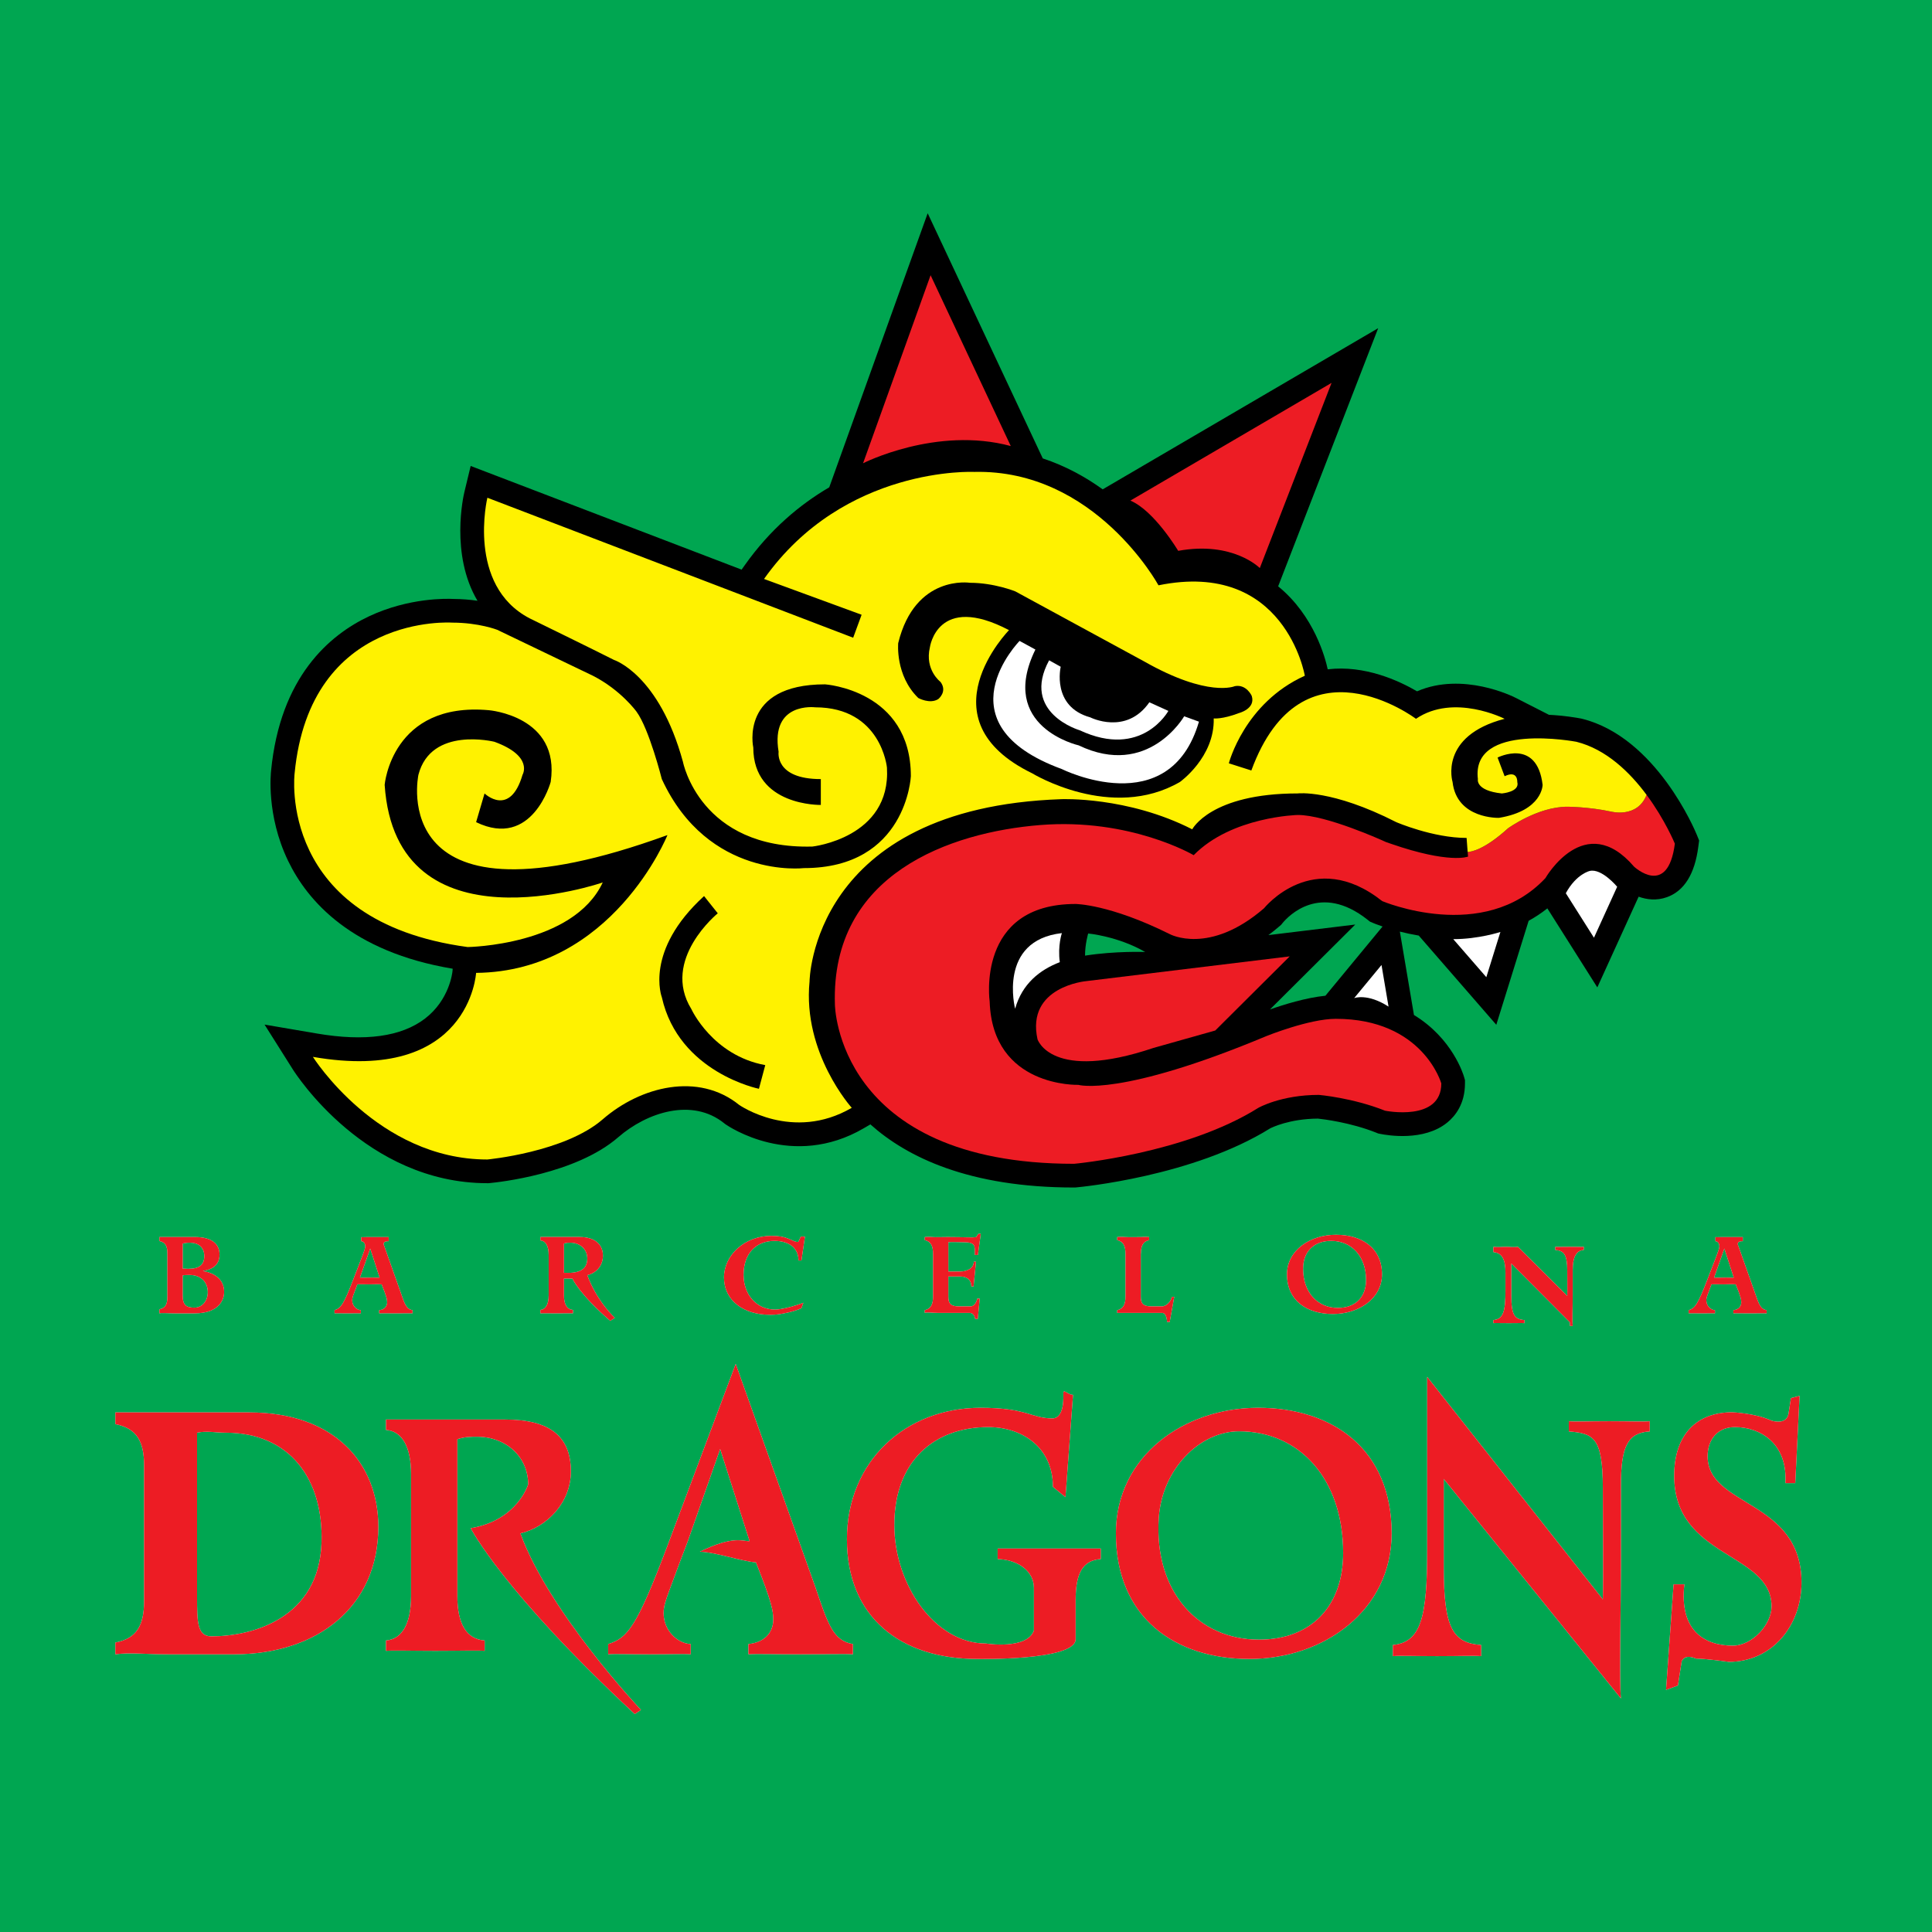 <?xml version="1.0" encoding="utf-8"?>
<!-- Generator: Adobe Illustrator 13.0.0, SVG Export Plug-In . SVG Version: 6.00 Build 14948)  -->
<!DOCTYPE svg PUBLIC "-//W3C//DTD SVG 1.0//EN" "http://www.w3.org/TR/2001/REC-SVG-20010904/DTD/svg10.dtd">
<svg version="1.0" id="Layer_1" xmlns="http://www.w3.org/2000/svg" xmlns:xlink="http://www.w3.org/1999/xlink" x="0px" y="0px"
	 width="192.756px" height="192.756px" viewBox="0 0 192.756 192.756" enable-background="new 0 0 192.756 192.756"
	 xml:space="preserve">
<g>
	<polygon fill-rule="evenodd" clip-rule="evenodd" fill="#00A651" points="0,0 192.756,0 192.756,192.756 0,192.756 0,0 	"/>
	<polygon fill-rule="evenodd" clip-rule="evenodd" fill="#00A651" points="2.834,12.989 189.921,12.989 189.921,179.766 
		2.834,179.766 2.834,12.989 	"/>
	<path fill-rule="evenodd" clip-rule="evenodd" d="M133.271,101.648c8.703,0,10.528,6.445,10.528,6.445
		c0,3.865-5.615,2.721-5.615,2.721c-3.229-1.289-6.598-1.576-6.598-1.576c-3.79,0-6.036,1.289-6.036,1.289
		c-7.299,4.584-18.389,5.586-18.389,5.586c-23.723,0-23.863-15.898-23.863-15.898c-0.421-13.032,11.51-17.186,20.494-17.902
		c8.984-0.716,15.301,3.008,15.301,3.008c3.79-3.867,10.388-4.011,10.388-4.011c2.947,0,8.844,2.722,8.844,2.722s0,0,0.421,0.143
		c5.896,2.005,7.721,1.289,7.721,1.289l-0.141-1.862c-3.369,0-7.019-1.576-7.019-1.576c-6.457-3.294-9.826-2.864-9.826-2.864
		c-8.703,0-10.528,3.581-10.528,3.581c-6.457-3.294-13.055-3.008-13.055-3.008c-24.986,0.859-25.126,18.189-25.126,18.189
		c-0.702,7.162,4.211,12.604,4.211,12.604c-5.896,3.438-11.229-0.287-11.229-0.287c-4.071-3.293-9.826-1.861-13.616,1.434
		c-3.79,3.293-11.511,4.01-11.511,4.01c-10.949,0-17.406-10.24-17.406-10.24c15.511,2.65,16.283-8.379,16.283-8.379
		c13.616-0.143,19.091-13.749,19.091-13.749C38.239,93.627,41.748,77.3,41.748,77.3c1.264-4.87,7.581-3.294,7.581-3.294
		c3.93,1.432,2.807,3.294,2.807,3.294c-1.263,4.296-3.79,1.862-3.79,1.862l-0.842,2.864c5.615,2.721,7.44-4.01,7.44-4.01
		c0.982-6.588-6.176-7.161-6.176-7.161c-9.686-0.86-10.388,7.447-10.388,7.447c1.123,16.9,21.758,9.739,21.758,9.739
		c-2.948,6.302-13.476,6.445-13.476,6.445c-19.091-2.578-17.266-17.33-17.266-17.33c1.544-16.041,15.722-15.038,15.722-15.038
		c2.667,0,4.492,0.716,4.492,0.716l9.545,4.583c2.807,1.432,4.351,3.581,4.351,3.581c1.264,1.719,2.527,6.731,2.527,6.731
		c4.632,10.025,14.178,8.88,14.178,8.88c10.247,0,10.668-9.167,10.668-9.167c0-8.593-8.562-9.166-8.562-9.166
		c-8.563,0-7.159,6.302-7.159,6.302c0,5.872,6.738,5.729,6.738,5.729V77.73c-4.632,0-4.211-2.721-4.211-2.721
		c-0.842-5.013,3.65-4.44,3.65-4.44c6.598,0,7.159,6.015,7.159,6.015c0.421,7.018-7.439,7.877-7.439,7.877
		c-11.23,0.286-12.914-8.45-12.914-8.45c-2.386-8.737-6.878-10.169-6.878-10.169c-1.685-0.859-8.423-4.153-8.423-4.153
		c-6.316-3.294-4.211-12.03-4.211-12.03l36.497,13.964l0.842-2.292l-9.736-3.57c8.001-11.314,20.966-10.681,20.966-10.681
		c12.072-0.287,18.389,11.314,18.389,11.314c12.634-2.578,14.6,9.023,14.6,9.023c-6.036,2.721-7.581,8.736-7.581,8.736l2.246,0.716
		c5.054-13.75,16.424-5.156,16.424-5.156c3.79-2.578,8.844,0,8.844,0c-6.598,1.719-5.193,6.302-5.193,6.302
		c0.421,3.724,4.632,3.58,4.632,3.58c4.352-0.716,4.352-3.294,4.352-3.294c-0.562-4.726-4.492-2.721-4.492-2.721l0.702,1.862
		c1.334-0.645,1.264,0.573,1.264,0.573c0.28,1.002-1.544,1.146-1.544,1.146c-2.668-0.287-2.387-1.432-2.387-1.432
		c-0.702-5.729,9.826-3.724,9.826-3.724c6.316,1.575,9.826,10.168,9.826,10.168c-0.702,5.442-4.071,2.292-4.071,2.292
		c-4.913-5.729-8.844,1.146-8.844,1.146c-6.176,6.588-16.283,2.292-16.283,2.292c-6.878-5.442-11.791,0.716-11.791,0.716
		c-5.475,4.727-9.404,2.578-9.404,2.578c-6.036-3.007-9.405-3.007-9.405-3.007c-9.967,0-8.563,9.739-8.563,9.739
		c0.281,8.592,8.844,8.307,8.844,8.307s4.142,1.252,18.775-4.869C126.358,103.367,130.604,101.648,133.271,101.648
		C133.271,101.648,130.604,101.648,133.271,101.648L133.271,101.648z"/>
	<path fill-rule="evenodd" clip-rule="evenodd" d="M121.245,102.814l7.429-7.396l-20.318,2.471c0,0-6.001,0.537-4.843,5.801
		c0,0,1.368,4.297,11.58,0.859L121.245,102.814L121.245,102.814z"/>
	<path fill-rule="evenodd" clip-rule="evenodd" d="M138.535,100.43l-0.701-4.153l-2.729,3.305
		C135.105,99.582,136.43,99.07,138.535,100.43C138.535,100.43,136.43,99.07,138.535,100.43L138.535,100.43z"/>
	<path fill-rule="evenodd" clip-rule="evenodd" d="M144.992,93.699l3.299,3.795l1.404-4.511
		C149.695,92.983,147.52,93.699,144.992,93.699C144.992,93.699,147.52,93.699,144.992,93.699L144.992,93.699z"/>
	<path fill-rule="evenodd" clip-rule="evenodd" d="M159.03,93.556l2.315-5.084c0,0-1.544-1.862-2.737-1.576
		c0,0-1.333,0.287-2.386,2.22L159.03,93.556L159.03,93.556z"/>
	<path fill-rule="evenodd" clip-rule="evenodd" d="M100.845,44.502l-8-17.043l-6.738,18.762
		C86.106,46.221,93.406,42.498,100.845,44.502C100.845,44.502,93.406,42.498,100.845,44.502L100.845,44.502z"/>
	<path fill-rule="evenodd" clip-rule="evenodd" d="M112.777,49.945l20.073-11.744l-7.159,18.476c0,0-2.667-2.721-8.142-1.719
		C117.55,54.958,115.163,50.948,112.777,49.945C112.777,49.945,115.163,50.948,112.777,49.945L112.777,49.945z"/>
	<path fill-rule="evenodd" clip-rule="evenodd" d="M169.289,83.282c-0.162-0.396-4.047-9.724-11.442-11.568l-0.064-0.016
		l-0.065-0.013c-0.478-0.091-1.688-0.296-3.18-0.368l-3.347-1.707c-0.233-0.119-5.24-2.618-9.812-0.638
		c-1.802-1.052-5.224-2.638-8.913-2.194c-0.227-1.069-1.33-5.339-4.945-8.279l0.375-0.969l7.159-18.476l2.446-6.312l-5.843,3.418
		l-20.073,11.744l-1.569,0.918c-1.709-1.23-3.701-2.334-5.979-3.087l-1.051-2.238l-8.001-17.044l-2.43-5.176L90.62,26.66
		l-6.738,18.762l-1.148,3.198c-2.944,1.726-5.908,4.204-8.434,7.776l-0.309,0.437l-24.521-9.382l-2.511-0.961l-0.63,2.615
		c-0.079,0.325-1.436,6.211,1.311,10.834c-0.708-0.104-1.528-0.178-2.43-0.182c-0.588-0.031-4.391-0.146-8.379,1.726
		c-3.966,1.862-8.884,6.053-9.788,15.447l0.007-0.063c-0.021,0.178-0.516,4.43,1.69,9.013c1.938,4.028,6.361,9.085,16.424,10.769
		l-0.017,0.233c-0.013,0.14-0.295,2.857-2.736,4.736c-2.358,1.812-5.99,2.316-10.793,1.496l-5.223-0.891l2.826,4.48
		c0.292,0.463,7.292,11.344,19.405,11.344h0.109l0.109-0.01c0.868-0.082,8.601-0.893,12.843-4.58
		c2.853-2.479,7.379-3.969,10.579-1.379l0.065,0.053l0.068,0.049c0.269,0.186,6.654,4.539,13.773,0.389l0.667-0.389
		c3.652,3.271,9.857,6.297,20.321,6.297h0.106l0.106-0.01c0.474-0.043,11.656-1.102,19.344-5.885
		c0.141-0.072,1.903-0.959,4.771-0.979c0.538,0.057,3.259,0.383,5.819,1.404l0.196,0.08l0.207,0.041
		c0.708,0.145,4.356,0.77,6.69-1.137c0.803-0.656,1.761-1.865,1.761-3.898v-0.33l-0.09-0.314c-0.063-0.225-1.146-3.838-5-6.182
		l-0.208-1.23l-0.701-4.154l-0.497-2.937c0.563,0.143,1.198,0.28,1.886,0.397l1.656,1.906l3.299,3.795l2.78,3.199l1.26-4.047
		l1.403-4.512l0.565-1.816c0.637-0.349,1.261-0.759,1.867-1.239l2.648,4.188l2.336,3.695l1.812-3.978l2.31-5.071
		c0.812,0.292,1.791,0.419,2.826,0.047c1.726-0.621,2.778-2.315,3.129-5.035l0.08-0.618L169.289,83.282L169.289,83.282z
		 M136.011,94.772l-2.728,3.306l-1.046,1.266c-1.967,0.201-4.179,0.891-5.534,1.371l3.639-3.623l4.872-4.85l-6.825,0.83
		l-1.841,0.224c0.365-0.271,0.734-0.564,1.108-0.887l0.167-0.144l0.137-0.171c0.577-0.698,3.76-4.069,8.478-0.337l0.249,0.197
		l0.293,0.125c0.074,0.032,0.413,0.173,0.96,0.358L136.011,94.772L136.011,94.772z"/>
	<path fill-rule="evenodd" clip-rule="evenodd" fill="#ED1C24" d="M121.245,102.814l7.429-7.396l-20.318,2.471
		c0,0-6.001,0.537-4.843,5.801c0,0,1.368,4.297,11.58,0.859L121.245,102.814L121.245,102.814z"/>
	<path fill-rule="evenodd" clip-rule="evenodd" fill="#FFFFFF" d="M138.535,100.43l-0.701-4.153l-2.729,3.305
		C135.105,99.582,136.43,99.07,138.535,100.43C138.535,100.43,136.43,99.07,138.535,100.43L138.535,100.43z"/>
	<path fill-rule="evenodd" clip-rule="evenodd" fill="#FFFFFF" d="M144.992,93.699l3.299,3.795l1.404-4.511
		C149.695,92.983,147.52,93.699,144.992,93.699C144.992,93.699,147.52,93.699,144.992,93.699L144.992,93.699z"/>
	<path fill-rule="evenodd" clip-rule="evenodd" fill="#ED1C24" d="M100.845,44.502l-8-17.043l-6.738,18.762
		C86.106,46.221,93.406,42.498,100.845,44.502C100.845,44.502,93.406,42.498,100.845,44.502L100.845,44.502z"/>
	<path fill-rule="evenodd" clip-rule="evenodd" fill="#ED1C24" d="M112.777,49.945l20.073-11.744l-7.159,18.476
		c0,0-2.667-2.721-8.142-1.719C117.55,54.958,115.163,50.948,112.777,49.945C112.777,49.945,115.163,50.948,112.777,49.945
		L112.777,49.945z"/>
	<path fill-rule="evenodd" clip-rule="evenodd" fill="#FFFFFF" d="M159.03,93.556l2.315-5.084c0,0-1.544-1.862-2.737-1.576
		c0,0-1.333,0.287-2.386,2.22L159.03,93.556L159.03,93.556z"/>
	<path fill-rule="evenodd" clip-rule="evenodd" fill="#ED1C24" d="M164.28,79.302c-0.924,2.368-3.549,1.668-3.549,1.668
		c-2.263-0.483-4.368-0.483-4.368-0.483c-2.948,0-5.896,2.148-5.896,2.148c-2.349,2.13-3.652,2.353-4.035,2.366l0.035,0.462
		c0,0-1.838,0.754-7.721-1.289c-0.186-0.064-0.329-0.114-0.447-0.155c0.016,0.007,0.026,0.012,0.026,0.012s-0.964-0.337-0.026-0.012
		c-0.411-0.188-5.979-2.709-8.817-2.709c0,0-6.598,0.144-10.388,4.011c0,0-6.316-3.724-15.301-3.008
		c-8.984,0.716-20.916,4.87-20.494,17.902c0,0,0.14,15.898,23.863,15.898c0,0,11.09-1.002,18.389-5.586c0,0,2.246-1.289,6.036-1.289
		c0,0,3.369,0.287,6.598,1.576c0,0,5.615,1.145,5.615-2.721c0,0-1.825-6.445-10.528-6.445c-2.667,0-6.913,1.719-6.913,1.719
		c-14.634,6.121-18.775,4.869-18.775,4.869s-8.562,0.285-8.844-8.307c0,0-1.403-9.739,8.563-9.739c0,0,3.369,0,9.405,3.007
		c0,0,3.93,2.148,9.404-2.578c0,0,4.913-6.158,11.791-0.716c0,0,10.107,4.297,16.283-2.292c0,0,3.931-6.875,8.844-1.146
		c0,0,3.369,3.151,4.071-2.292C167.102,84.175,166.126,81.79,164.28,79.302C164.28,79.302,166.126,81.79,164.28,79.302
		L164.28,79.302z"/>
	<path fill-rule="evenodd" clip-rule="evenodd" fill="#FFF200" d="M156.363,80.487c0,0,2.105,0,4.368,0.483
		c0,0,2.625,0.7,3.549-1.668c-1.657-2.234-4.017-4.55-7.005-5.295c0,0-10.528-2.005-9.826,3.724c0,0-0.281,1.146,2.387,1.432
		c0,0,1.824-0.143,1.544-1.146c0,0,0.07-1.218-1.264-0.573l-0.702-1.862c0,0,3.931-2.005,4.492,2.721c0,0,0,2.578-4.352,3.294
		c0,0-4.211,0.144-4.632-3.58c0,0-1.404-4.583,5.193-6.302c0,0-5.054-2.578-8.844,0c0,0-11.37-8.593-16.424,5.156l-2.246-0.716
		c0,0,1.545-6.015,7.581-8.736c0,0-1.966-11.601-14.6-9.023c0,0-6.316-11.601-18.389-11.314c0,0-12.965-0.634-20.966,10.681
		l9.736,3.57l-0.842,2.292L48.626,49.659c0,0-2.105,8.736,4.211,12.03c0,0,6.738,3.294,8.423,4.153c0,0,4.492,1.432,6.878,10.169
		c0,0,1.684,8.736,12.914,8.45c0,0,7.861-0.859,7.439-7.877c0,0-0.561-6.015-7.159-6.015c0,0-4.492-0.573-3.65,4.44
		c0,0-0.421,2.721,4.211,2.721v2.578c0,0-6.738,0.143-6.738-5.729c0,0-1.404-6.302,7.159-6.302c0,0,8.562,0.573,8.562,9.166
		c0,0-0.421,9.167-10.668,9.167c0,0-9.545,1.146-14.178-8.88c0,0-1.263-5.013-2.527-6.731c0,0-1.544-2.148-4.351-3.581l-9.545-4.583
		c0,0-1.825-0.716-4.492-0.716c0,0-14.178-1.002-15.722,15.038c0,0-1.825,14.752,17.266,17.33c0,0,10.528-0.143,13.476-6.445
		c0,0-20.635,7.161-21.758-9.739c0,0,0.702-8.307,10.388-7.447c0,0,7.159,0.573,6.176,7.161c0,0-1.825,6.731-7.44,4.01l0.842-2.864
		c0,0,2.527,2.435,3.79-1.862c0,0,1.123-1.862-2.807-3.294c0,0-6.317-1.576-7.581,3.294c0,0-3.509,16.327,24.846,6.015
		c0,0-5.475,13.606-19.091,13.749c0,0-0.632,11.1-16.283,8.379c0,0,6.457,10.24,17.406,10.24c0,0,7.721-0.717,11.511-4.01
		c3.79-3.295,9.545-4.727,13.616-1.434c0,0,5.334,3.725,11.229,0.287c0,0-4.913-5.441-4.211-12.604c0,0,0.141-17.33,25.126-18.189
		c0,0,6.598-0.286,13.055,3.008c0,0,1.825-3.581,10.528-3.581c0,0,3.369-0.43,9.826,2.864c0,0,3.649,1.576,7.019,1.576l0.105,1.399
		c0.383-0.013,1.687-0.236,4.035-2.366C150.467,82.635,153.415,80.487,156.363,80.487C156.363,80.487,153.415,80.487,156.363,80.487
		L156.363,80.487z"/>
	<path fill-rule="evenodd" clip-rule="evenodd" d="M71.612,91.121c0,0-5.685,4.619-2.632,9.561c0,0,2.105,4.619,7.37,5.586
		l-0.631,2.361c0,0-8.001-1.611-9.686-9.129c0,0-1.79-4.62,4.211-10.098L71.612,91.121L71.612,91.121z"/>
	<path fill-rule="evenodd" clip-rule="evenodd" d="M123.2,68.457c0,0-2.633,1.181-9.055-2.471l-12.844-6.982
		c0,0-2.105-0.859-4.527-0.859c0,0-5.475-0.859-7.159,6.015c0,0-0.315,3.222,2,5.478c0,0,1.158,0.645,2,0.107
		c0,0,0.948-0.751,0.211-1.719c0,0-1.579-1.181-1.053-3.437c0,0,0.737-5.479,7.896-1.719c0,0-8.738,8.916,2.316,14.286
		c0,0,7.896,4.834,14.739,0.86c0,0,3.474-2.471,3.368-6.338c0,0,0.843,0.107,2.527-0.537c0,0,1.685-0.43,1.263-1.719
		C124.884,69.423,124.357,68.242,123.2,68.457C123.2,68.457,124.357,68.242,123.2,68.457L123.2,68.457z"/>
	<path fill-rule="evenodd" clip-rule="evenodd" fill="#FFFFFF" d="M114.672,70.067l1.896,0.86c0,0-2.633,4.833-8.844,1.933
		c0,0-5.896-1.719-3.053-6.982l1.157,0.645c0,0-0.947,3.974,2.948,5.048C108.776,71.571,112.355,73.397,114.672,70.067
		C114.672,70.067,112.355,73.397,114.672,70.067L114.672,70.067z"/>
	<path fill-rule="evenodd" clip-rule="evenodd" fill="#FFFFFF" d="M119.62,72.001l-1.474-0.537c0,0-3.58,6.23-10.528,2.9
		c0,0-8.106-1.826-4.316-9.56l-1.579-0.859c0,0-8.107,8.271,4.211,12.783C105.934,76.728,116.673,82.098,119.62,72.001
		C119.62,72.001,116.673,82.098,119.62,72.001L119.62,72.001z"/>
	<path fill-rule="evenodd" clip-rule="evenodd" fill="#FFFFFF" d="M16.702,125.09c0-0.773-0.192-1.146-0.798-1.271v-0.4
		c0.293,0,0.679,0,1.238,0c0.486,0,1.055,0,2.285,0c1.798,0,2.477,0.752,2.477,1.756c0,1.066-0.771,1.496-1.642,1.621v0.02
		c0.973,0.158,2.101,0.723,2.101,2.082c0,0.814-0.55,2.133-2.936,2.133c-0.862,0-1.248,0-1.963,0c-0.752,0-1.34-0.062-1.56,0v-0.4
		c0.605-0.127,0.798-0.498,0.798-1.273V125.09L16.702,125.09z M18.226,126.574c0.211,0,0.376,0.021,0.523,0.021
		c1.119,0,1.633-0.377,1.633-1.275c0-0.92-0.642-1.338-1.44-1.338c-0.303,0-0.541,0.041-0.715,0.084V126.574L18.226,126.574z
		 M18.226,129.252c0,0.973,0.376,1.213,1.174,1.213c0.808,0,1.331-0.711,1.331-1.547c0-0.984-0.661-1.715-1.817-1.715
		c-0.22,0-0.44,0-0.688,0.041V129.252L18.226,129.252z"/>
	<path fill-rule="evenodd" clip-rule="evenodd" fill="#FFFFFF" d="M39.964,128.918c0.404,1.18,0.569,1.697,1.193,1.801v0.311
		c-0.248-0.021-0.798,0-1.661,0c-0.862,0-1.413-0.021-1.66,0v-0.311c0.605-0.062,0.789-0.463,0.789-0.777
		c0-0.293-0.055-0.57-0.55-1.805c-0.44-0.031-0.798,0-1.248,0c-0.395,0-0.78-0.021-1.174,0c-0.403,1.088-0.514,1.303-0.514,1.596
		c0,0.543,0.431,0.967,0.862,0.986v0.311c-0.192-0.021-0.633,0-1.312,0c-0.679,0-1.119-0.021-1.312,0v-0.311
		c0.624-0.188,0.917-0.568,1.89-3.119c0.881-2.301,1.174-2.947,1.174-3.262c0-0.188-0.101-0.5-0.395-0.5v-0.412
		c0.12,0.021,0.248,0,0.578,0c0.651,0,1.548,0,2.153,0v0.412c0,0-0.718-0.07-0.431,0.502L39.964,128.918L39.964,128.918z
		 M35.909,127.467c0.34,0.021,0.789,0,1.22,0c0.267,0,0.551,0.021,0.744,0l-0.936-2.898L35.909,127.467L35.909,127.467z"/>
	<path fill-rule="evenodd" clip-rule="evenodd" fill="#FFFFFF" d="M175.067,128.918c0.403,1.18,0.568,1.697,1.192,1.801v0.311
		c-0.248-0.021-0.798,0-1.66,0c-0.863,0-1.413-0.021-1.661,0v-0.311c0.605-0.062,0.789-0.463,0.789-0.777
		c0-0.293-0.055-0.57-0.551-1.805c-0.44-0.031-0.798,0-1.248,0c-0.394,0-0.779-0.021-1.174,0c-0.404,1.088-0.514,1.303-0.514,1.596
		c0,0.543,0.431,0.967,0.862,0.986v0.311c-0.193-0.021-0.633,0-1.312,0c-0.679,0-1.119-0.021-1.312,0v-0.311
		c0.624-0.188,0.917-0.568,1.89-3.119c0.881-2.301,1.175-2.947,1.175-3.262c0-0.188-0.102-0.5-0.395-0.5v-0.412
		c0.119,0.021,0.247,0,0.578,0c0.651,0,1.547,0,2.153,0v0.412c0,0-0.718-0.07-0.432,0.502L175.067,128.918L175.067,128.918z
		 M171.012,127.467c0.339,0.021,0.789,0,1.221,0c0.266,0,0.55,0.021,0.743,0l-0.937-2.898L171.012,127.467L171.012,127.467z"/>
	<path fill-rule="evenodd" clip-rule="evenodd" fill="#FFFFFF" d="M57.108,127.559h-0.844v1.672c0,0.9,0.293,1.416,0.899,1.459v0.34
		c-0.238-0.021-0.78,0-1.624,0c-0.844,0-1.385-0.021-1.624,0v-0.34c0.532-0.043,0.826-0.559,0.826-1.459v-4.014
		c0-0.9-0.293-1.418-0.826-1.459v-0.34c0.165,0,0.789,0,1.34,0c0.624,0,1.395,0,2.587,0c1.468,0,2.312,0.711,2.312,1.861
		c0,1.045-0.706,1.746-1.56,1.943c0.949,2.615,2.743,4.26,2.743,4.26l-0.454,0.299C57.753,129.066,57.108,127.559,57.108,127.559
		L57.108,127.559z M56.264,126.994h0.44c1.377,0,1.89-0.545,1.89-1.443s-0.715-1.568-1.688-1.568c-0.174,0-0.413,0-0.642,0.084
		V126.994L56.264,126.994z"/>
	<path fill-rule="evenodd" clip-rule="evenodd" fill="#FFFFFF" d="M46.965,152.469c4.667-0.773,5.73-4.373,5.73-4.373
		c0-2.727-2.17-4.754-5.118-4.754c-0.529,0-1.251,0-1.947,0.252v8.875v1.713v5.07c0,2.727,0.89,4.295,2.726,4.422v1.031
		c-0.723-0.064-2.364,0-4.923,0s-4.2-0.064-4.924,0v-1.031c1.614-0.127,2.504-1.695,2.504-4.422V147.08
		c0-2.725-0.89-4.293-2.504-4.42v-1.031c0.501,0,2.392,0,4.062,0c1.892,0,4.228,0,7.844,0c4.45,0,6.541,1.688,6.541,5.174
		c0,3.17-2.449,5.578-5.036,6.182C54.795,160.912,63.95,170.6,63.95,170.6l-0.622,0.41
		C50.144,158.752,46.965,152.469,46.965,152.469L46.965,152.469z"/>
	<path fill-rule="evenodd" clip-rule="evenodd" fill="#FFFFFF" d="M79.156,130.811c-0.473,0.141-0.789,0.188-1.085,0.25
		c-0.296,0.053-0.625,0.115-1.229,0.115c-2.656,0-4.609-1.422-4.609-3.723c0-2.227,2.063-4.15,4.729-4.15
		c0.758,0,1.244,0.105,1.613,0.248c0.554,0.213,0.675,0.359,1.037,0.359c0.097,0,0.212-0.52,0.332-0.537
		c0.137-0.02,0.271,0.039,0.365,0l-0.351,2.387h-0.292c0-1.213-0.894-1.957-2.408-1.957c-1.756,0-3.073,1.184-3.073,3.389
		c0,1.936,1.251,3.469,3.16,3.469c0,0,1.031-0.01,2.803-0.682l-0.188,0.537C79.961,130.516,79.699,130.65,79.156,130.811
		C79.156,130.811,79.699,130.65,79.156,130.811L79.156,130.811z"/>
	<path fill-rule="evenodd" clip-rule="evenodd" fill="#FFFFFF" d="M96.745,130.988h-3.122c-0.624,0-1.101-0.105-1.358,0v-0.27
		c0.606-0.125,0.826-0.588,0.826-1.363v-4.266c0-0.773-0.22-1.238-0.826-1.363v-0.305h0.019c0.184,0,0.385-0.031,0.725,0
		c0.34,0.031,0.817,0,1.551,0c1.841,0,2.419,0.084,2.84,0l0.206-0.318h0.245l-0.29,2.109h-0.302c0-0.857,0.126-1.277-1.103-1.277
		c-0.385,0-1.292-0.041-1.54,0v2.93h1.156c0.661,0,1.381-0.291,1.381-0.98h0.221l-0.244,2.467h-0.221c0-0.711-0.477-1-1.137-1
		h-1.156v2.025c0,0.67,0.229,0.963,1.064,0.963h1.121c0,0,0.489,0.084,0.704-0.775h0.239l-0.191,2.025H97.29
		C97.29,131.59,97.229,130.988,96.745,130.988C96.745,130.988,97.229,130.988,96.745,130.988L96.745,130.988z"/>
	<path fill-rule="evenodd" clip-rule="evenodd" fill="#FFFFFF" d="M112.824,130.988h3.122c0.482,0,0.492,0.906,0.492,0.906h0.261
		l0.455-2.506h-0.239c-0.215,0.859-0.916,0.951-0.916,0.951h-1.12c-0.835,0-1.064-0.293-1.064-0.963v-2.025v-0.486v-1.881
		l0.008,0.105c0-0.773,0.22-1.238,0.825-1.363v-0.305h-0.018c-0.184,0-0.386-0.031-0.726,0c0,0-1.355,0.031-1.695,0
		c-0.339-0.031-0.541,0-0.725,0h-0.019v0.305c0.605,0.125,0.826,0.59,0.826,1.363v4.266c0,0.775-0.221,1.238-0.826,1.363v0.27
		H112.824L112.824,130.988z"/>
	<path fill-rule="evenodd" clip-rule="evenodd" fill="#FFFFFF" d="M133.29,123.193c2.559,0,4.591,1.297,4.591,3.953
		c0,2.426-2.329,3.951-4.887,3.951c-2.559,0-4.591-1.297-4.591-3.951C128.403,124.721,130.732,123.193,133.29,123.193
		C133.29,123.193,130.732,123.193,133.29,123.193L133.29,123.193z M133.482,130.492c1.776,0,2.811-1.109,2.811-2.781
		c0-2.385-1.458-3.91-3.474-3.91c-1.776,0-2.811,1.107-2.811,2.781C130.009,128.965,131.468,130.492,133.482,130.492
		C133.482,130.492,131.468,130.492,133.482,130.492L133.482,130.492z"/>
	<path fill-rule="evenodd" clip-rule="evenodd" fill="#FFFFFF" d="M150.783,126.059v3.209c0,1.924,0.323,2.367,1.312,2.432v0.309
		c-0.226-0.021-0.742,0-1.549,0s-1.323-0.021-1.549,0v-0.309c0.989-0.084,1.204-0.863,1.204-2.975v-1.736
		c0-1.338-0.344-1.986-1.204-2.068v-0.523c0.43,0.062,0.85,0,1.28,0c0.387,0,0.785,0.062,1.172,0l4.917,4.893
		c0.021-0.68,0-1.631,0-2.51c0-1.609-0.334-2.012-1.194-2.074v-0.309c0.204,0.021,0.688,0,1.42,0s1.216,0.021,1.42,0v0.309
		c-0.774,0.043-1.103,0.758-1.103,1.992v2.508c0,1.318-0.064,2.52,0,3.084h-0.274v-0.359L150.783,126.059L150.783,126.059z"/>
	<path fill-rule="evenodd" clip-rule="evenodd" fill="#FFFFFF" d="M14.376,146.223c0-2.451-0.764-3.734-2.865-4.133v-1.17
		c1.146,0,3.311,0,4.871,0c1.815,0,3.725,0,8.501,0c8.469,0,12.862,5.039,12.862,11.402c0,8.02-6.113,12.727-14.391,12.727
		c-2.038,0-3.757,0-6.495,0c-2.547,0-3.852-0.199-5.349,0v-1.17c2.101-0.396,2.865-1.68,2.865-4.133V146.223L14.376,146.223z
		 M19.661,159.281c0,2.52,0.001,3.979,1.434,3.979c4.139,0,10.742-1.826,10.983-9.348c0.204-6.359-3.184-10.973-9.551-10.973
		c-0.956,0-1.911-0.199-2.866,0V159.281L19.661,159.281z"/>
	<path fill-rule="evenodd" clip-rule="evenodd" fill="#FFFFFF" d="M69.822,154.818c3.437-1.691,4.36-0.994,4.964-1.061l-2.937-9.191
		l-3.225,9.191l-0.806,2.121c-1.267,3.447-1.613,4.133-1.613,5.061c0,1.723,1.354,3.025,2.707,3.092v1.018
		c-0.604-0.066-1.987,0-4.118,0c-2.131,0-3.513-0.066-4.118,0v-1.018c1.958-0.596,2.879-1.766,5.932-9.854l6.794-18.094l7.949,22.27
		c1.267,3.746,1.786,5.346,3.743,5.678v1.018c-0.777-0.066-2.505,0-5.211,0c-2.707,0-4.435-0.066-5.212,0v-1.018
		c1.9-0.199,2.477-1.436,2.477-2.43c0-0.928-0.172-1.812-1.728-5.723C74.038,155.779,71.233,154.818,69.822,154.818
		C69.822,154.818,71.233,154.818,69.822,154.818L69.822,154.818z"/>
	<path fill-rule="evenodd" clip-rule="evenodd" fill="#FFFFFF" d="M97.526,165.514c-7.707,0-13.028-4.178-13.028-11.934
		c0-7.82,5.872-13.123,13.334-13.123c4.649,0,5.077,1.061,7.188,1.061c0.248,0,1.147-0.123,1.067-2.408
		c-0.022-0.672,0.38,0.053,0.967,0.053l-0.752,10.205l-1.251-1.023c0-3.943-3.059-5.965-6.454-5.965
		c-5.352,0-9.374,3.352-9.374,9.781c0,5.9,4.022,11.816,9.16,11.816c0,0,4.053,0.645,4.771-1.289v-4.268
		c0-1.59-1.479-2.809-3.619-2.873v-1.049c1.314,0,3.282,0,5.484,0s3.548,0,4.802,0v1.049c-1.773,0.131-2.508,1.35-2.508,4.133v3.867
		C107.313,165.695,97.526,165.514,97.526,165.514L97.526,165.514z"/>
	<path fill-rule="evenodd" clip-rule="evenodd" fill="#FFFFFF" d="M125.52,140.457c7.424,0,13.323,4.109,13.323,12.527
		c0,7.689-6.762,12.529-14.186,12.529s-13.323-4.111-13.323-12.529C111.334,145.295,118.095,140.457,125.52,140.457
		C125.52,140.457,118.095,140.457,125.52,140.457L125.52,140.457z M125.604,163.59c5.312,0,8.404-3.443,8.404-8.641
		c0-7.406-4.36-12.148-10.386-12.148c-3.93,0-7.689,3.773-8.012,8.641C115.122,158.832,119.579,163.59,125.604,163.59
		C125.604,163.59,119.579,163.59,125.604,163.59L125.604,163.59z"/>
	<path fill-rule="evenodd" clip-rule="evenodd" fill="#FFFFFF" d="M144.042,147.549v8.816c0,6.098,0.918,7.559,3.731,7.758v1.111
		c-0.643-0.066-2.11,0-4.404,0s-3.762-0.066-4.404,0v-1.111c2.814-0.266,3.426-2.787,3.426-9.48v-17.27l17.524,22.199
		c0.062-2.154,0-8.311,0-11.096c0-5.104-0.948-5.463-3.395-5.662v-1.016c0.581,0.066,1.958,0,4.037,0c2.08,0,3.456,0.066,4.037,0
		v1.016c-2.202,0.133-2.875,1.486-2.875,5.396v7.955c0,4.176-0.184,11.498,0,13.289L144.042,147.549L144.042,147.549z"/>
	<path fill-rule="evenodd" clip-rule="evenodd" fill="#FFFFFF" d="M169.23,165.48c-1.289-0.537-1.457,0.322-1.457,0.322
		l-0.369,2.363l-1.182,0.43l0.752-10.527h1.074c-0.537,4.727,2.124,6.123,4.846,6.123c1.938,0,3.855-2.125,3.855-3.916
		c0-5.436-9.715-4.771-9.715-13.025c0-4.275,2.377-6.346,5.785-6.346c0,0,2.318,0.084,3.93,0.836c0,0,1.61,0.537,1.718-0.859
		l0.216-1.396l0.859-0.215l-0.43,8.701h-0.981c0.229-3.975-2.515-5.592-5.041-5.592c-1.691,0-2.722,1.193-2.722,2.916
		c0,5.072,9.367,4.309,9.367,12.596c0,4.309-2.942,7.912-7.258,7.912C172.479,165.803,170.197,165.48,169.23,165.48
		C169.23,165.48,170.197,165.48,169.23,165.48L169.23,165.48z"/>
	<path fill-rule="evenodd" clip-rule="evenodd" fill="#ED1C24" d="M16.702,125.09c0-0.773-0.192-1.146-0.798-1.271v-0.4
		c0.293,0,0.679,0,1.238,0c0.486,0,1.055,0,2.285,0c1.798,0,2.477,0.752,2.477,1.756c0,1.066-0.771,1.496-1.642,1.621v0.02
		c0.973,0.158,2.101,0.723,2.101,2.082c0,0.814-0.55,2.133-2.936,2.133c-0.862,0-1.248,0-1.963,0c-0.752,0-1.34-0.062-1.56,0v-0.4
		c0.605-0.127,0.798-0.498,0.798-1.273V125.09L16.702,125.09z M18.226,126.574c0.211,0,0.376,0.021,0.523,0.021
		c1.119,0,1.633-0.377,1.633-1.275c0-0.92-0.642-1.338-1.44-1.338c-0.303,0-0.541,0.041-0.715,0.084V126.574L18.226,126.574z
		 M18.226,129.252c0,0.973,0.376,1.213,1.174,1.213c0.808,0,1.331-0.711,1.331-1.547c0-0.984-0.661-1.715-1.817-1.715
		c-0.22,0-0.44,0-0.688,0.041V129.252L18.226,129.252z"/>
	<path fill-rule="evenodd" clip-rule="evenodd" fill="#ED1C24" d="M39.964,128.918c0.404,1.18,0.569,1.697,1.193,1.801v0.311
		c-0.248-0.021-0.798,0-1.661,0c-0.862,0-1.413-0.021-1.66,0v-0.311c0.605-0.062,0.789-0.463,0.789-0.777
		c0-0.293-0.055-0.57-0.55-1.805c-0.44-0.031-0.798,0-1.248,0c-0.395,0-0.78-0.021-1.174,0c-0.403,1.088-0.514,1.303-0.514,1.596
		c0,0.543,0.431,0.967,0.862,0.986v0.311c-0.192-0.021-0.633,0-1.312,0c-0.679,0-1.119-0.021-1.312,0v-0.311
		c0.624-0.188,0.917-0.568,1.89-3.119c0.881-2.301,1.174-2.947,1.174-3.262c0-0.188-0.101-0.5-0.395-0.5v-0.412
		c0.12,0.021,0.248,0,0.578,0c0.651,0,1.548,0,2.153,0v0.412c0,0-0.718-0.07-0.431,0.502L39.964,128.918L39.964,128.918z
		 M35.909,127.467c0.34,0.021,0.789,0,1.22,0c0.267,0,0.551,0.021,0.744,0l-0.936-2.898L35.909,127.467L35.909,127.467z"/>
	<path fill-rule="evenodd" clip-rule="evenodd" fill="#ED1C24" d="M175.067,128.918c0.403,1.18,0.568,1.697,1.192,1.801v0.311
		c-0.248-0.021-0.798,0-1.66,0c-0.863,0-1.413-0.021-1.661,0v-0.311c0.605-0.062,0.789-0.463,0.789-0.777
		c0-0.293-0.055-0.57-0.551-1.805c-0.44-0.031-0.798,0-1.248,0c-0.394,0-0.779-0.021-1.174,0c-0.404,1.088-0.514,1.303-0.514,1.596
		c0,0.543,0.431,0.967,0.862,0.986v0.311c-0.193-0.021-0.633,0-1.312,0c-0.679,0-1.119-0.021-1.312,0v-0.311
		c0.624-0.188,0.917-0.568,1.89-3.119c0.881-2.301,1.175-2.947,1.175-3.262c0-0.188-0.102-0.5-0.395-0.5v-0.412
		c0.119,0.021,0.247,0,0.578,0c0.651,0,1.547,0,2.153,0v0.412c0,0-0.718-0.07-0.432,0.502L175.067,128.918L175.067,128.918z
		 M171.012,127.467c0.339,0.021,0.789,0,1.221,0c0.266,0,0.55,0.021,0.743,0l-0.937-2.898L171.012,127.467L171.012,127.467z"/>
	<path fill-rule="evenodd" clip-rule="evenodd" fill="#ED1C24" d="M57.108,127.559h-0.844v1.672c0,0.9,0.293,1.416,0.899,1.459v0.34
		c-0.238-0.021-0.78,0-1.624,0c-0.844,0-1.385-0.021-1.624,0v-0.34c0.532-0.043,0.826-0.559,0.826-1.459v-4.014
		c0-0.9-0.293-1.418-0.826-1.459v-0.34c0.165,0,0.789,0,1.34,0c0.624,0,1.395,0,2.587,0c1.468,0,2.312,0.711,2.312,1.861
		c0,1.045-0.706,1.746-1.56,1.943c0.949,2.615,2.743,4.26,2.743,4.26l-0.454,0.299C57.753,129.066,57.108,127.559,57.108,127.559
		L57.108,127.559z M56.264,126.994h0.44c1.377,0,1.89-0.545,1.89-1.443s-0.715-1.568-1.688-1.568c-0.174,0-0.413,0-0.642,0.084
		V126.994L56.264,126.994z"/>
	<path fill-rule="evenodd" clip-rule="evenodd" fill="#ED1C24" d="M46.965,152.469c4.667-0.773,5.73-4.373,5.73-4.373
		c0-2.727-2.17-4.754-5.118-4.754c-0.529,0-1.251,0-1.947,0.252v8.875v1.713v5.07c0,2.727,0.89,4.295,2.726,4.422v1.031
		c-0.723-0.064-2.364,0-4.923,0s-4.2-0.064-4.924,0v-1.031c1.614-0.127,2.504-1.695,2.504-4.422V147.08
		c0-2.725-0.89-4.293-2.504-4.42v-1.031c0.501,0,2.392,0,4.062,0c1.892,0,4.228,0,7.844,0c4.45,0,6.541,1.688,6.541,5.174
		c0,3.17-2.449,5.578-5.036,6.182C54.795,160.912,63.95,170.6,63.95,170.6l-0.622,0.41
		C50.144,158.752,46.965,152.469,46.965,152.469L46.965,152.469z"/>
	<path fill-rule="evenodd" clip-rule="evenodd" fill="#ED1C24" d="M79.156,130.811c-0.473,0.141-0.789,0.188-1.085,0.25
		c-0.296,0.053-0.625,0.115-1.229,0.115c-2.656,0-4.609-1.422-4.609-3.723c0-2.227,2.063-4.15,4.729-4.15
		c0.758,0,1.244,0.105,1.613,0.248c0.554,0.213,0.675,0.359,1.037,0.359c0.097,0,0.212-0.52,0.332-0.537
		c0.137-0.02,0.271,0.039,0.365,0l-0.351,2.387h-0.292c0-1.213-0.894-1.957-2.408-1.957c-1.756,0-3.073,1.184-3.073,3.389
		c0,1.936,1.251,3.469,3.16,3.469c0,0,1.031-0.01,2.803-0.682l-0.188,0.537C79.961,130.516,79.699,130.65,79.156,130.811
		C79.156,130.811,79.699,130.65,79.156,130.811L79.156,130.811z"/>
	<path fill-rule="evenodd" clip-rule="evenodd" fill="#ED1C24" d="M96.745,130.988h-3.122c-0.624,0-1.101-0.105-1.358,0v-0.27
		c0.606-0.125,0.826-0.588,0.826-1.363v-4.266c0-0.773-0.22-1.238-0.826-1.363v-0.305h0.019c0.184,0,0.385-0.031,0.725,0
		c0.34,0.031,0.817,0,1.551,0c1.841,0,2.419,0.084,2.84,0l0.206-0.318h0.245l-0.29,2.109h-0.302c0-0.857,0.126-1.277-1.103-1.277
		c-0.385,0-1.292-0.041-1.54,0v2.93h1.156c0.661,0,1.381-0.291,1.381-0.98h0.221l-0.244,2.467h-0.221c0-0.711-0.477-1-1.137-1
		h-1.156v2.025c0,0.67,0.229,0.963,1.064,0.963h1.121c0,0,0.489,0.084,0.704-0.775h0.239l-0.191,2.025H97.29
		C97.29,131.59,97.229,130.988,96.745,130.988C96.745,130.988,97.229,130.988,96.745,130.988L96.745,130.988z"/>
	<path fill-rule="evenodd" clip-rule="evenodd" fill="#ED1C24" d="M112.824,130.988h3.122c0.482,0,0.492,0.906,0.492,0.906h0.261
		l0.455-2.506h-0.239c-0.215,0.859-0.916,0.951-0.916,0.951h-1.12c-0.835,0-1.064-0.293-1.064-0.963v-2.025v-0.486v-1.881
		l0.008,0.105c0-0.773,0.22-1.238,0.825-1.363v-0.305h-0.018c-0.184,0-0.386-0.031-0.726,0c0,0-1.355,0.031-1.695,0
		c-0.339-0.031-0.541,0-0.725,0h-0.019v0.305c0.605,0.125,0.826,0.59,0.826,1.363v4.266c0,0.775-0.221,1.238-0.826,1.363v0.27
		H112.824L112.824,130.988z"/>
	<path fill-rule="evenodd" clip-rule="evenodd" fill="#ED1C24" d="M133.29,123.193c2.559,0,4.591,1.297,4.591,3.953
		c0,2.426-2.329,3.951-4.887,3.951c-2.559,0-4.591-1.297-4.591-3.951C128.403,124.721,130.732,123.193,133.29,123.193
		C133.29,123.193,130.732,123.193,133.29,123.193L133.29,123.193z M133.482,130.492c1.776,0,2.811-1.109,2.811-2.781
		c0-2.385-1.458-3.91-3.474-3.91c-1.776,0-2.811,1.107-2.811,2.781C130.009,128.965,131.468,130.492,133.482,130.492
		C133.482,130.492,131.468,130.492,133.482,130.492L133.482,130.492z"/>
	<path fill-rule="evenodd" clip-rule="evenodd" fill="#ED1C24" d="M150.783,126.059v3.209c0,1.924,0.323,2.367,1.312,2.432v0.309
		c-0.226-0.021-0.742,0-1.549,0s-1.323-0.021-1.549,0v-0.309c0.989-0.084,1.204-0.863,1.204-2.975v-1.736
		c0-1.338-0.344-1.986-1.204-2.068v-0.523c0.43,0.062,0.85,0,1.28,0c0.387,0,0.785,0.062,1.172,0l4.917,4.893
		c0.021-0.68,0-1.631,0-2.51c0-1.609-0.334-2.012-1.194-2.074v-0.309c0.204,0.021,0.688,0,1.42,0s1.216,0.021,1.42,0v0.309
		c-0.774,0.043-1.103,0.758-1.103,1.992v2.508c0,1.318-0.064,2.52,0,3.084h-0.274v-0.359L150.783,126.059L150.783,126.059z"/>
	<path fill-rule="evenodd" clip-rule="evenodd" fill="#ED1C24" d="M14.376,146.223c0-2.451-0.764-3.734-2.865-4.133v-1.17
		c1.146,0,3.311,0,4.871,0c1.815,0,3.725,0,8.501,0c8.469,0,12.862,5.039,12.862,11.402c0,8.02-6.113,12.727-14.391,12.727
		c-2.038,0-3.757,0-6.495,0c-2.547,0-3.852-0.199-5.349,0v-1.17c2.101-0.396,2.865-1.68,2.865-4.133V146.223L14.376,146.223z
		 M19.661,159.281c0,2.52,0.001,3.979,1.434,3.979c4.139,0,10.742-1.826,10.983-9.348c0.204-6.359-3.184-10.973-9.551-10.973
		c-0.956,0-1.911-0.199-2.866,0V159.281L19.661,159.281z"/>
	<path fill-rule="evenodd" clip-rule="evenodd" fill="#ED1C24" d="M69.822,154.818c3.437-1.691,4.36-0.994,4.964-1.061l-2.937-9.191
		l-3.225,9.191l-0.806,2.121c-1.267,3.447-1.613,4.133-1.613,5.061c0,1.723,1.354,3.025,2.707,3.092v1.018
		c-0.604-0.066-1.987,0-4.118,0c-2.131,0-3.513-0.066-4.118,0v-1.018c1.958-0.596,2.879-1.766,5.932-9.854l6.794-18.094l7.949,22.27
		c1.267,3.746,1.786,5.346,3.743,5.678v1.018c-0.777-0.066-2.505,0-5.211,0c-2.707,0-4.435-0.066-5.212,0v-1.018
		c1.9-0.199,2.477-1.436,2.477-2.43c0-0.928-0.172-1.812-1.728-5.723C74.038,155.779,71.233,154.818,69.822,154.818
		C69.822,154.818,71.233,154.818,69.822,154.818L69.822,154.818z"/>
	<path fill-rule="evenodd" clip-rule="evenodd" fill="#ED1C24" d="M97.526,165.514c-7.707,0-13.028-4.178-13.028-11.934
		c0-7.82,5.872-13.123,13.334-13.123c4.649,0,5.077,1.061,7.188,1.061c0.248,0,1.147-0.123,1.067-2.408
		c-0.022-0.672,0.38,0.053,0.967,0.053l-0.752,10.205l-1.251-1.023c0-3.943-3.059-5.965-6.454-5.965
		c-5.352,0-9.374,3.352-9.374,9.781c0,5.9,4.022,11.816,9.16,11.816c0,0,4.053,0.645,4.771-1.289v-4.268
		c0-1.59-1.479-2.809-3.619-2.873v-1.049c1.314,0,3.282,0,5.484,0s3.548,0,4.802,0v1.049c-1.773,0.131-2.508,1.35-2.508,4.133v3.867
		C107.313,165.695,97.526,165.514,97.526,165.514L97.526,165.514z"/>
	<path fill-rule="evenodd" clip-rule="evenodd" fill="#ED1C24" d="M125.52,140.457c7.424,0,13.323,4.109,13.323,12.527
		c0,7.689-6.762,12.529-14.186,12.529s-13.323-4.111-13.323-12.529C111.334,145.295,118.095,140.457,125.52,140.457
		C125.52,140.457,118.095,140.457,125.52,140.457L125.52,140.457z M125.604,163.59c5.312,0,8.404-3.443,8.404-8.641
		c0-7.406-4.36-12.148-10.386-12.148c-3.93,0-7.689,3.773-8.012,8.641C115.122,158.832,119.579,163.59,125.604,163.59
		C125.604,163.59,119.579,163.59,125.604,163.59L125.604,163.59z"/>
	<path fill-rule="evenodd" clip-rule="evenodd" fill="#ED1C24" d="M144.042,147.549v8.816c0,6.098,0.918,7.559,3.731,7.758v1.111
		c-0.643-0.066-2.11,0-4.404,0s-3.762-0.066-4.404,0v-1.111c2.814-0.266,3.426-2.787,3.426-9.48v-17.27l17.524,22.199
		c0.062-2.154,0-8.311,0-11.096c0-5.104-0.948-5.463-3.395-5.662v-1.016c0.581,0.066,1.958,0,4.037,0c2.08,0,3.456,0.066,4.037,0
		v1.016c-2.202,0.133-2.875,1.486-2.875,5.396v7.955c0,4.176-0.184,11.498,0,13.289L144.042,147.549L144.042,147.549z"/>
	<path fill-rule="evenodd" clip-rule="evenodd" fill="#ED1C24" d="M169.23,165.48c-1.289-0.537-1.457,0.322-1.457,0.322
		l-0.369,2.363l-1.182,0.43l0.752-10.527h1.074c-0.537,4.727,2.124,6.123,4.846,6.123c1.938,0,3.855-2.125,3.855-3.916
		c0-5.436-9.715-4.771-9.715-13.025c0-4.275,2.377-6.346,5.785-6.346c0,0,2.318,0.084,3.93,0.836c0,0,1.61,0.537,1.718-0.859
		l0.216-1.396l0.859-0.215l-0.43,8.701h-0.981c0.229-3.975-2.515-5.592-5.041-5.592c-1.691,0-2.722,1.193-2.722,2.916
		c0,5.072,9.367,4.309,9.367,12.596c0,4.309-2.942,7.912-7.258,7.912C172.479,165.803,170.197,165.48,169.23,165.48
		C169.23,165.48,170.197,165.48,169.23,165.48L169.23,165.48z"/>
	<path fill-rule="evenodd" clip-rule="evenodd" fill="#00A651" d="M108.254,95.344c3.039-0.479,6-0.365,6-0.365
		c-2.722-1.575-5.687-1.844-5.687-1.844S108.252,94.187,108.254,95.344C108.254,95.344,108.252,94.187,108.254,95.344
		L108.254,95.344z"/>
	<path fill-rule="evenodd" clip-rule="evenodd" fill="#FFFFFF" d="M105.737,95.996c-2.002,0.765-3.762,2.163-4.458,4.647
		c0,0-1.763-6.815,4.666-7.547C105.945,93.095,105.512,94.345,105.737,95.996C105.737,95.996,105.512,94.345,105.737,95.996
		L105.737,95.996z"/>
</g>
</svg>
